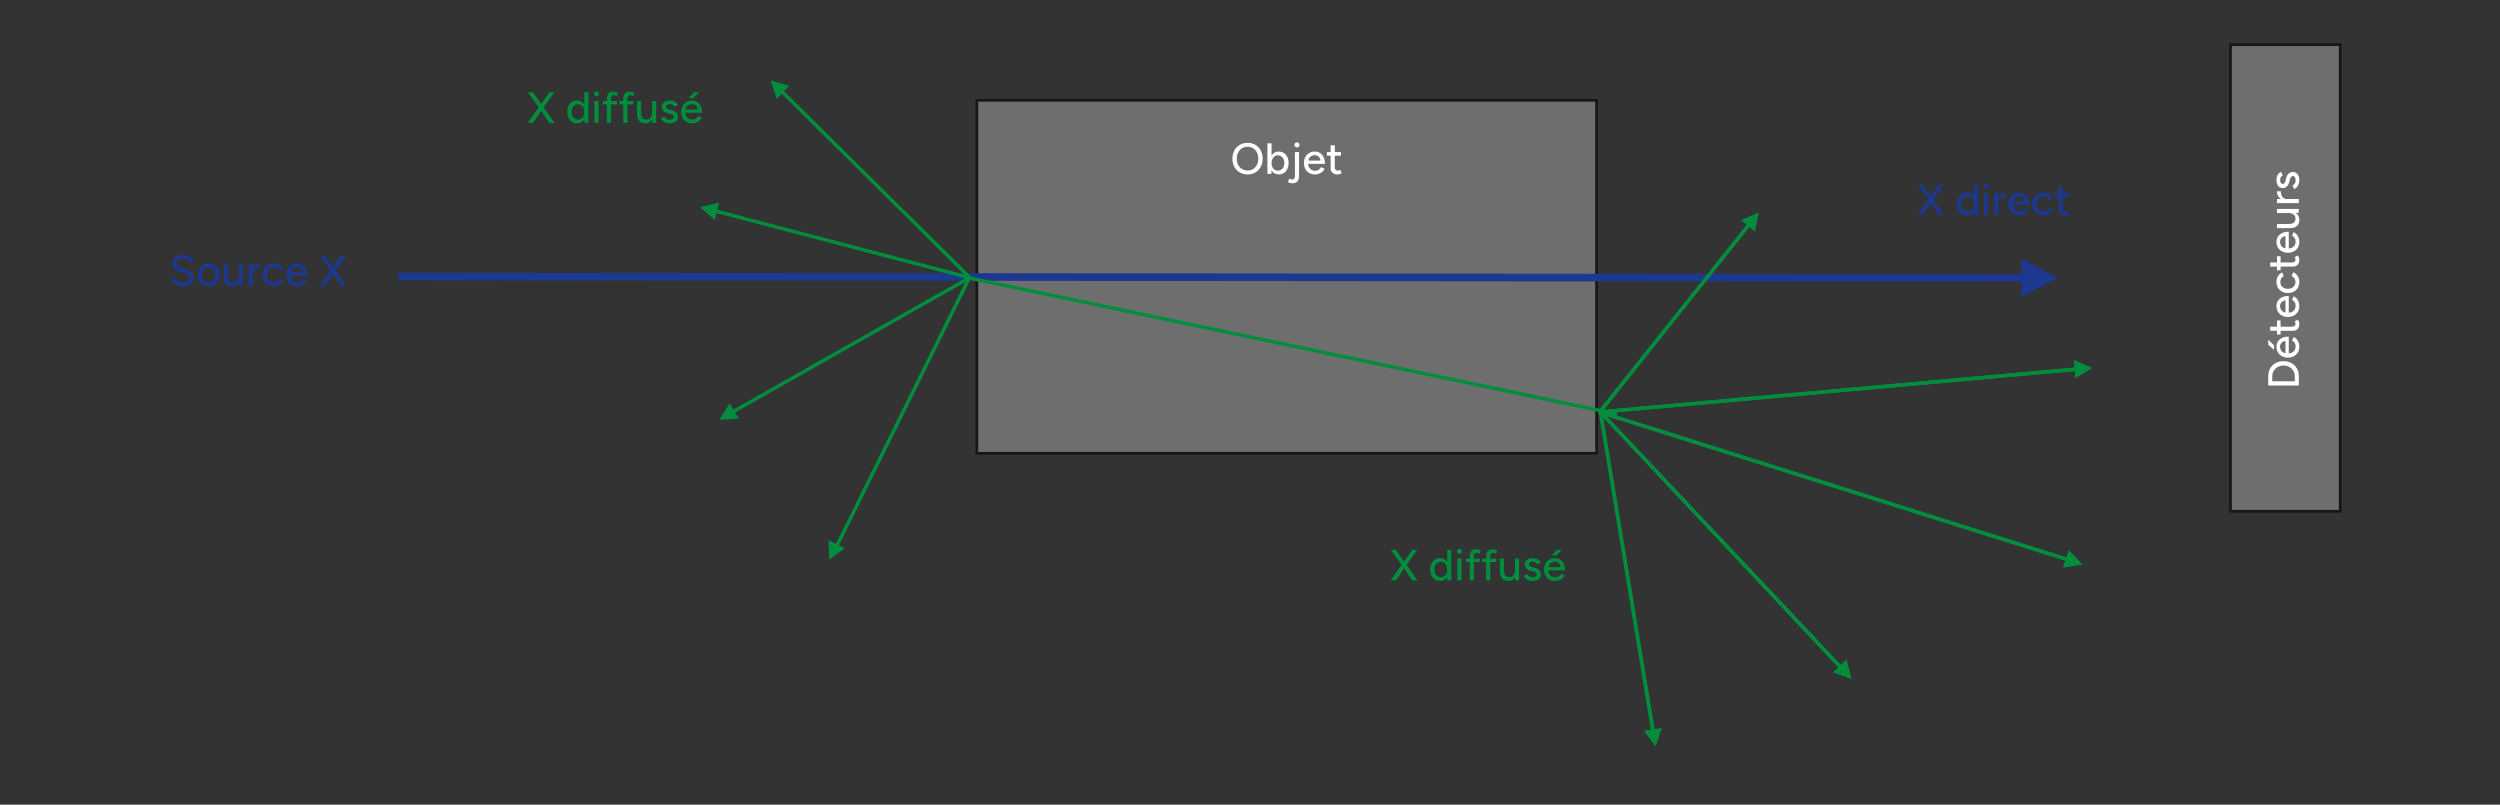 <?xml version="1.0" encoding="UTF-8"?>
<svg id="Calque_1" data-name="Calque 1" xmlns="http://www.w3.org/2000/svg" xmlns:xlink="http://www.w3.org/1999/xlink" viewBox="0 0 1420 457.043">
  <rect x="0" y="0" width="1420" height="457.043" fill="#333333" stroke="none"/>
  <defs>
    <clipPath id="clippath">
      <rect x="90.988" y="24.572" width="1239.023" height="399.361" style="fill: none;"/>
    </clipPath>
  </defs>
  <rect x="554.86" y="56.967" width="352.014" height="200.499" style="fill: #6e6e6e;"/>
  <rect x="554.86" y="56.967" width="352.014" height="200.499" style="fill: none; stroke: #181716; stroke-width: 1.55px;"/>
  <g>
    <path d="M1089.067,122.1l6.721-9.523,5.48-7.836h2.927l-6.597,9.102-5.556,8.258h-2.976ZM1101.269,122.1l-5.555-8.258-6.597-9.102h2.926l5.506,7.836,6.696,9.523h-2.977Z" style="fill: #1c388f;"/>
    <path d="M1117.091,122.397c-1.124,0-2.104-.272-2.938-.818-.835-.545-1.488-1.306-1.959-2.281-.472-.976-.707-2.108-.707-3.398,0-1.306.235-2.442.707-3.41.471-.967,1.124-1.724,1.959-2.27.835-.545,1.814-.818,2.938-.818,1.042,0,1.947.273,2.716.818.769.546,1.359,1.302,1.773,2.27.413.967.62,2.104.62,3.41,0,1.29-.207,2.422-.62,3.398-.414.976-1.005,1.736-1.773,2.281-.769.546-1.674.818-2.716.818ZM1117.637,120.265c.694,0,1.306-.186,1.835-.558s.942-.884,1.24-1.538c.298-.653.446-1.41.446-2.27s-.148-1.616-.446-2.269c-.298-.653-.711-1.166-1.24-1.538s-1.149-.558-1.859-.558c-.729,0-1.373.186-1.935.558-.562.372-1.001.885-1.314,1.538-.314.653-.472,1.41-.472,2.269s.161,1.617.484,2.27c.322.653.764,1.166,1.326,1.538s1.207.558,1.935.558ZM1121.258,122.1l-.1-2.307v-15.053h2.331v17.36h-2.231Z" style="fill: #1c388f;"/>
    <path d="M1128.102,107.071c-.38,0-.711-.145-.991-.434-.281-.289-.422-.624-.422-1.004,0-.396.141-.731.422-1.004.28-.273.611-.409.991-.409.397,0,.732.136,1.005.409s.409.608.409,1.004c0,.38-.137.715-.409,1.004-.272.29-.607.434-1.005.434ZM1126.911,122.1v-12.4h2.356v12.4h-2.356Z" style="fill: #1c388f;"/>
    <path d="M1132.714,122.1v-12.4h2.356v12.4h-2.356ZM1134.152,115.429c0-1.339.256-2.43.769-3.273s1.174-1.471,1.984-1.885c.81-.413,1.661-.62,2.555-.62v2.232c-.744,0-1.451.112-2.121.335-.669.223-1.215.587-1.637,1.091s-.632,1.187-.632,2.046l-.918.074Z" style="fill: #1c388f;"/>
    <path d="M1146.85,122.397c-1.207,0-2.273-.277-3.199-.831s-1.653-1.318-2.182-2.294c-.529-.976-.794-2.1-.794-3.373s.265-2.397.794-3.373c.528-.976,1.26-1.74,2.194-2.294.934-.554,2.005-.831,3.212-.831,1.141,0,2.141.285,3.001.856.859.57,1.533,1.38,2.021,2.43.488,1.05.732,2.286.732,3.708h-10.02l.446-.372c0,.876.174,1.637.521,2.282.348.645.818,1.137,1.414,1.476.595.339,1.272.508,2.033.508.827,0,1.517-.194,2.071-.583.554-.388.987-.88,1.302-1.476l2.033.942c-.331.645-.761,1.211-1.289,1.699-.529.488-1.153.864-1.873,1.128-.719.264-1.524.396-2.418.396ZM1143.204,114.908l-.471-.372h7.837l-.446.372c0-.728-.149-1.352-.447-1.873-.297-.521-.694-.917-1.189-1.19-.496-.273-1.051-.409-1.662-.409-.595,0-1.17.136-1.724.409s-1.009.666-1.364,1.178c-.355.513-.533,1.141-.533,1.885Z" style="fill: #1c388f;"/>
    <path d="M1160.614,122.397c-1.24,0-2.34-.277-3.298-.831-.959-.554-1.708-1.318-2.245-2.294s-.806-2.1-.806-3.373.269-2.397.806-3.373,1.281-1.74,2.232-2.294c.95-.554,2.037-.831,3.261-.831,1.207,0,2.294.281,3.262.843.967.562,1.69,1.364,2.17,2.406l-2.133.893c-.314-.611-.765-1.091-1.352-1.438-.587-.347-1.261-.521-2.021-.521-.744,0-1.405.182-1.983.545-.579.364-1.034.873-1.364,1.525-.331.653-.496,1.401-.496,2.244s.165,1.587.496,2.232c.33.645.794,1.153,1.389,1.525s1.265.558,2.009.558c.761,0,1.438-.194,2.033-.583.596-.388,1.042-.913,1.34-1.575l2.157.868c-.479,1.091-1.203,1.943-2.17,2.554-.967.612-2.062.917-3.286.917Z" style="fill: #1c388f;"/>
    <path d="M1167.187,111.734v-2.034h7.985v2.034h-7.985ZM1173.188,122.397c-1.239,0-2.198-.318-2.876-.955-.679-.636-1.018-1.55-1.018-2.74v-12.871h2.356v12.524c0,.612.152,1.079.459,1.401.306.323.747.484,1.326.484.165,0,.348-.033.546-.099s.438-.199.719-.397l.894,1.835c-.431.282-.84.488-1.228.62-.389.132-.781.198-1.179.198Z" style="fill: #1c388f;"/>
  </g>
  <polygon points="1148.104 168.822 1148.104 146.802 1168.936 157.814 1148.104 168.822" style="fill: #1c388f;"/>
  <line x1="1152.82" y1="157.905" x2="226.093" y2="157.046" style="fill: none; stroke: #1c388f; stroke-width: 4.297px;"/>
  <polygon points="996.839 131.543 988.82 125.049 998.975 120.705 996.839 131.543" style="fill: #008d3d;"/>
  <polygon points="1178.752 214.83 1178.032 204.532 1188.132 209.002 1178.752 214.83" style="fill: #008d3d;"/>
  <polyline points="994.252 126.602 908.655 234.048 1180.599 209.571" style="fill: none; stroke: #008d3d; stroke-linecap: round; stroke-linejoin: round; stroke-width: 2.015px;"/>
  <polygon points="1171.819 322.356 1175.092 312.567 1182.715 320.562 1171.819 322.356" style="fill: #008d3d;"/>
  <line x1="1175.538" y1="318.203" x2="908.656" y2="234.093" style="fill: none; stroke: #008d3d; stroke-width: 2.015px;"/>
  <polygon points="1041.212 381.922 1048.761 374.882 1051.647 385.543 1041.212 381.922" style="fill: #008d3d;"/>
  <polyline points="1046.464 380.049 909.097 234.073 939.127 416.477" style="fill: none; stroke: #008d3d; stroke-linecap: round; stroke-linejoin: round; stroke-width: 2.015px;"/>
  <polygon points="933.725 415.094 940.352 423.932 943.92 413.482 933.725 415.094" style="fill: #008d3d;"/>
  <polygon points="1178.752 214.83 1178.032 204.532 1188.132 209.002 1178.752 214.83" style="fill: #008d3d;"/>
  <polyline points="994.252 126.602 908.655 234.048 1180.599 209.571" style="fill: none; stroke: #008d3d; stroke-linecap: round; stroke-linejoin: round; stroke-width: 2.015px;"/>
  <polygon points="1171.819 322.356 1175.092 312.567 1182.715 320.562 1171.819 322.356" style="fill: #008d3d;"/>
  <line x1="1175.538" y1="318.203" x2="908.656" y2="234.093" style="fill: none; stroke: #008d3d; stroke-width: 2.015px;"/>
  <polygon points="1041.212 381.922 1048.761 374.882 1051.647 385.543 1041.212 381.922" style="fill: #008d3d;"/>
  <polyline points="1046.464 380.049 909.097 234.073 939.127 416.477" style="fill: none; stroke: #008d3d; stroke-linecap: round; stroke-linejoin: round; stroke-width: 2.015px;"/>
  <line x1="917.685" y1="235.054" x2="550.13" y2="157.811" style="fill: none; stroke: #008d3d; stroke-linecap: round; stroke-linejoin: round; stroke-width: 2.015px;"/>
  <polygon points="441.182 56.216 448.287 48.73 437.651 45.754 441.182 56.216" style="fill: #008d3d;"/>
  <polygon points="405.976 125.021 408.428 114.995 397.718 117.686 405.976 125.021" style="fill: #008d3d;"/>
  <polyline points="443.102 50.982 551.01 157.812 405.047 119.523" style="fill: none; stroke: #008d3d; stroke-linecap: round; stroke-linejoin: round; stroke-width: 2.015px;"/>
  <polygon points="419.684 237.823 414.408 228.953 408.655 238.381 419.684 237.823" style="fill: #008d3d;"/>
  <polyline points="415.167 234.553 550.569 157.812 474.867 310.962" style="fill: none; stroke: #008d3d; stroke-linecap: round; stroke-linejoin: round; stroke-width: 2.015px;"/>
  <polygon points="479.882 311.391 470.604 306.869 470.964 317.908 479.882 311.391" style="fill: #008d3d;"/>
  <g>
    <path d="M103.938,162.646c-.926,0-1.765-.107-2.517-.322-.752-.214-1.406-.508-1.959-.88-.554-.372-1.013-.789-1.376-1.252-.364-.462-.62-.95-.769-1.463l2.356-.769c.248.678.719,1.265,1.414,1.761s1.546.752,2.554.769c1.224,0,2.187-.244,2.89-.732.702-.487,1.054-1.136,1.054-1.947,0-.744-.306-1.352-.917-1.823-.612-.471-1.422-.831-2.431-1.079l-2.009-.521c-.793-.214-1.517-.521-2.17-.917-.653-.397-1.17-.901-1.55-1.513-.38-.611-.57-1.348-.57-2.208,0-1.587.517-2.827,1.55-3.72,1.033-.893,2.525-1.339,4.477-1.339,1.124,0,2.099.178,2.926.533.827.356,1.509.823,2.046,1.401.537.579.921,1.215,1.153,1.91l-2.356.793c-.281-.744-.761-1.343-1.438-1.798-.678-.455-1.513-.682-2.505-.682-1.042,0-1.864.248-2.467.744-.604.496-.905,1.174-.905,2.034,0,.728.235,1.286.707,1.674.471.389,1.104.682,1.897.88l2.009.496c1.62.396,2.873,1.054,3.757,1.972.884.917,1.327,1.922,1.327,3.013,0,.942-.236,1.79-.707,2.542s-1.166,1.348-2.083,1.786c-.917.438-2.046.657-3.385.657Z" style="fill: #1c388f;"/>
    <path d="M118.545,162.646c-1.24,0-2.332-.277-3.274-.831s-1.682-1.318-2.219-2.294c-.538-.976-.806-2.1-.806-3.373s.264-2.397.793-3.373,1.265-1.74,2.208-2.294c.942-.554,2.017-.831,3.224-.831,1.24,0,2.332.277,3.274.831.942.554,1.678,1.318,2.207,2.294.529.976.793,2.1.793,3.373s-.265,2.397-.793,3.373c-.529.976-1.261,1.74-2.195,2.294s-2.005.831-3.211.831ZM118.545,160.488c.744,0,1.401-.186,1.972-.558.57-.372,1.021-.88,1.352-1.525.331-.645.496-1.397.496-2.257s-.166-1.612-.496-2.257c-.331-.645-.79-1.153-1.376-1.525-.587-.372-1.252-.558-1.997-.558-.761,0-1.43.186-2.009.558s-1.033.885-1.364,1.538c-.331.653-.496,1.401-.496,2.244,0,.86.165,1.612.496,2.257.331.645.793,1.153,1.389,1.525s1.273.558,2.034.558Z" style="fill: #1c388f;"/>
    <path d="M127.026,156.297v-6.349h2.356v6.349h-2.356ZM129.382,156.297c0,1.108.128,1.959.384,2.555s.616,1.008,1.079,1.24c.463.232.984.356,1.562.372,1.008,0,1.794-.355,2.356-1.066s.843-1.711.843-3.001h1.017c0,1.307-.195,2.427-.583,3.36-.389.935-.938,1.649-1.649,2.146s-1.579.744-2.604.744c-.959,0-1.798-.198-2.517-.595-.719-.397-1.273-1.017-1.662-1.86-.389-.843-.583-1.934-.583-3.273v-.62h2.356ZM135.756,162.348l-.149-2.282v-10.118h2.331v12.4h-2.182Z" style="fill: #1c388f;"/>
    <path d="M141.236,162.348v-12.4h2.356v12.4h-2.356ZM142.675,155.677c0-1.339.256-2.43.769-3.273.512-.843,1.173-1.471,1.984-1.885.81-.413,1.662-.62,2.554-.62v2.232c-.744,0-1.451.112-2.12.335-.67.223-1.215.587-1.637,1.091-.421.504-.632,1.187-.632,2.046l-.917.074Z" style="fill: #1c388f;"/>
    <path d="M155.546,162.646c-1.24,0-2.339-.277-3.298-.831s-1.707-1.318-2.244-2.294c-.538-.976-.806-2.1-.806-3.373s.269-2.397.806-3.373c.537-.976,1.281-1.74,2.232-2.294.951-.554,2.038-.831,3.261-.831,1.207,0,2.294.281,3.261.843.967.562,1.69,1.364,2.17,2.406l-2.133.893c-.314-.611-.765-1.091-1.352-1.438-.587-.347-1.261-.521-2.021-.521-.744,0-1.405.182-1.984.545-.579.364-1.033.873-1.364,1.525-.331.653-.496,1.401-.496,2.244s.165,1.587.496,2.232c.331.645.793,1.153,1.389,1.525s1.265.558,2.009.558c.76,0,1.438-.194,2.034-.583.595-.388,1.042-.913,1.339-1.575l2.157.868c-.479,1.091-1.203,1.943-2.17,2.554-.967.612-2.062.917-3.286.917Z" style="fill: #1c388f;"/>
    <path d="M168.814,162.646c-1.207,0-2.273-.277-3.199-.831-.926-.554-1.653-1.318-2.183-2.294s-.793-2.1-.793-3.373.264-2.397.793-3.373,1.261-1.74,2.195-2.294c.934-.554,2.005-.831,3.212-.831,1.141,0,2.141.285,3,.856.859.57,1.534,1.38,2.021,2.43.487,1.05.731,2.286.731,3.708h-10.019l.446-.372c0,.876.173,1.637.521,2.282.347.645.818,1.137,1.414,1.476s1.273.508,2.033.508c.827,0,1.517-.194,2.071-.583.554-.388.988-.88,1.302-1.476l2.034.942c-.331.645-.761,1.211-1.29,1.699-.529.488-1.153.864-1.873,1.128s-1.525.396-2.418.396ZM165.168,155.156l-.471-.372h7.836l-.446.372c0-.728-.149-1.352-.446-1.873-.298-.521-.694-.917-1.19-1.19s-1.05-.409-1.662-.409c-.595,0-1.17.136-1.724.409-.554.273-1.009.666-1.364,1.178-.356.513-.533,1.141-.533,1.885Z" style="fill: #1c388f;"/>
    <path d="M181.585,162.348l6.721-9.523,5.481-7.836h2.926l-6.597,9.102-5.555,8.258h-2.976ZM193.787,162.348l-5.555-8.258-6.597-9.102h2.927l5.505,7.836,6.696,9.523h-2.976Z" style="fill: #1c388f;"/>
  </g>
  <g>
    <path d="M708.66,99.083c-1.687,0-3.183-.38-4.489-1.141-1.306-.76-2.327-1.818-3.062-3.174-.735-1.355-1.104-2.902-1.104-4.638,0-1.769.368-3.327,1.104-4.675.735-1.347,1.748-2.406,3.038-3.174,1.29-.769,2.777-1.153,4.464-1.153s3.175.384,4.464,1.153c1.29.769,2.298,1.827,3.025,3.174.728,1.348,1.092,2.898,1.092,4.65s-.364,3.307-1.092,4.663c-.728,1.356-1.731,2.414-3.013,3.174-1.281.761-2.757,1.141-4.427,1.141ZM708.685,96.851c1.174,0,2.216-.289,3.125-.868s1.62-1.372,2.133-2.381c.513-1.008.769-2.174.769-3.497,0-1.306-.26-2.467-.781-3.484-.521-1.017-1.239-1.814-2.157-2.393-.918-.579-1.972-.868-3.162-.868s-2.249.29-3.174.868c-.927.579-1.649,1.376-2.171,2.393-.521,1.017-.78,2.179-.78,3.484,0,1.323.264,2.489.793,3.497.529,1.009,1.261,1.802,2.195,2.381.934.579,2.004.868,3.211.868Z" style="fill: #fff;"/>
    <path d="M719.895,98.786v-17.36h2.356v15.053l-.124,2.307h-2.232ZM726.317,99.083c-1.041,0-1.946-.272-2.715-.818-.77-.545-1.36-1.306-1.773-2.281s-.62-2.108-.62-3.398c0-1.306.207-2.442.62-3.41s1.004-1.724,1.773-2.27c.769-.545,1.674-.818,2.715-.818,1.107,0,2.084.273,2.927.818.844.546,1.5,1.302,1.972,2.27s.707,2.104.707,3.41c0,1.29-.235,2.422-.707,3.398s-1.128,1.736-1.972,2.281c-.843.546-1.819.818-2.927.818ZM725.747,96.951c.744,0,1.397-.186,1.96-.558.562-.372,1.004-.889,1.326-1.55.322-.661.483-1.414.483-2.257,0-.859-.157-1.616-.471-2.269-.314-.653-.757-1.166-1.327-1.538s-1.219-.558-1.946-.558c-.679,0-1.286.186-1.823.558s-.955.889-1.252,1.55c-.298.662-.446,1.414-.446,2.257,0,.86.148,1.617.446,2.27.297.653.71,1.166,1.24,1.538.528.372,1.132.558,1.81.558Z" style="fill: #fff;"/>
    <path d="M733.931,104.118c-.711,0-1.529-.223-2.455-.669l.917-1.959c.348.149.653.264.918.347.265.083.479.124.645.124,1.042,0,1.562-.669,1.562-2.009v-13.565h2.331v13.665c0,1.323-.33,2.332-.991,3.026-.662.694-1.637,1.042-2.927,1.042ZM736.684,83.757c-.396,0-.736-.145-1.017-.434-.281-.289-.422-.624-.422-1.004,0-.396.141-.735.422-1.017.28-.281.62-.422,1.017-.422s.735.141,1.017.422.422.62.422,1.017c0,.38-.141.715-.422,1.004-.281.29-.62.434-1.017.434Z" style="fill: #fff;"/>
    <path d="M746.802,99.083c-1.207,0-2.273-.277-3.199-.831s-1.653-1.318-2.182-2.294c-.529-.976-.794-2.1-.794-3.373s.265-2.397.794-3.373c.528-.976,1.26-1.74,2.194-2.294.934-.554,2.005-.831,3.212-.831,1.141,0,2.141.285,3.001.856.859.57,1.533,1.38,2.021,2.43.488,1.05.732,2.286.732,3.708h-10.02l.446-.372c0,.876.174,1.637.521,2.282.348.645.818,1.137,1.414,1.476.595.339,1.272.508,2.033.508.827,0,1.517-.194,2.071-.583.554-.388.987-.88,1.302-1.476l2.033.942c-.331.645-.761,1.211-1.289,1.699-.529.488-1.153.864-1.873,1.128-.719.264-1.524.396-2.418.396ZM743.156,91.594l-.471-.372h7.837l-.446.372c0-.728-.149-1.352-.447-1.873-.297-.521-.694-.917-1.189-1.19-.496-.273-1.051-.409-1.662-.409-.595,0-1.17.136-1.724.409s-1.009.666-1.364,1.178c-.355.513-.533,1.141-.533,1.885Z" style="fill: #fff;"/>
    <path d="M753.696,88.419v-2.034h7.985v2.034h-7.985ZM759.697,99.083c-1.239,0-2.198-.318-2.876-.955-.679-.636-1.018-1.55-1.018-2.74v-12.871h2.356v12.524c0,.612.152,1.079.459,1.401.306.323.747.484,1.326.484.165,0,.348-.033.546-.099s.438-.199.719-.397l.894,1.835c-.431.282-.84.488-1.228.62-.389.132-.781.198-1.179.198Z" style="fill: #fff;"/>
  </g>
  <rect x="1266.905" y="25.35" width="62.332" height="265.065" style="fill: #6e6e6e;"/>
  <g style="clip-path: url(#clippath);">
    <rect x="1266.908" y="25.35" width="62.329" height="265.065" style="fill: none; stroke: #181716; stroke-width: 1.55px;"/>
  </g>
  <g>
    <path d="M299.798,69.776l6.721-9.523,5.481-7.836h2.926l-6.597,9.102-5.555,8.258h-2.976ZM312,69.776l-5.555-8.258-6.597-9.102h2.927l5.505,7.836,6.696,9.523h-2.976Z" style="fill: #008d3d;"/>
    <path d="M327.821,70.073c-1.125,0-2.104-.272-2.939-.818-.835-.545-1.488-1.306-1.959-2.281s-.707-2.108-.707-3.398c0-1.306.236-2.442.707-3.41s1.124-1.724,1.959-2.27c.834-.545,1.814-.818,2.939-.818,1.042,0,1.947.273,2.715.818.769.546,1.36,1.302,1.773,2.27.413.967.62,2.104.62,3.41,0,1.29-.207,2.422-.62,3.398-.414.976-1.004,1.736-1.773,2.281-.769.546-1.674.818-2.715.818ZM328.367,67.941c.694,0,1.306-.186,1.835-.558.529-.372.942-.884,1.24-1.538.298-.653.446-1.41.446-2.27s-.148-1.616-.446-2.269c-.297-.653-.711-1.166-1.24-1.538-.53-.372-1.149-.558-1.86-.558-.728,0-1.373.186-1.934.558-.562.372-1,.885-1.314,1.538-.314.653-.471,1.41-.471,2.269s.161,1.617.483,2.27c.322.653.765,1.166,1.327,1.538s1.207.558,1.935.558ZM331.987,69.776l-.099-2.307v-15.053h2.332v17.36h-2.232Z" style="fill: #008d3d;"/>
    <path d="M338.833,54.747c-.38,0-.711-.145-.992-.434-.281-.289-.421-.624-.421-1.004,0-.396.14-.731.421-1.004s.612-.409.992-.409c.396,0,.731.136,1.004.409s.409.608.409,1.004c0,.38-.136.715-.409,1.004-.273.29-.608.434-1.004.434ZM337.642,69.776v-12.4h2.356v12.4h-2.356Z" style="fill: #008d3d;"/>
    <path d="M342.478,59.335v-1.959h7.986v1.959h-7.986ZM344.685,69.776v-13.764c0-1.306.314-2.294.942-2.963.628-.669,1.579-1.004,2.852-1.004.38,0,.793.062,1.24.186s.901.293,1.364.508l-.868,1.811c-.347-.165-.649-.285-.905-.36-.256-.074-.476-.111-.657-.111-.545,0-.951.178-1.215.533s-.396.905-.396,1.649v13.516h-2.356Z" style="fill: #008d3d;"/>
    <path d="M351.802,59.335v-1.959h7.986v1.959h-7.986ZM354.01,69.776v-13.764c0-1.306.314-2.294.942-2.963.628-.669,1.579-1.004,2.852-1.004.38,0,.793.062,1.24.186s.901.293,1.364.508l-.868,1.811c-.347-.165-.649-.285-.905-.36-.256-.074-.476-.111-.657-.111-.545,0-.951.178-1.215.533s-.396.905-.396,1.649v13.516h-2.356Z" style="fill: #008d3d;"/>
    <path d="M361.796,63.725v-6.349h2.356v6.349h-2.356ZM364.152,63.725c0,1.108.128,1.959.384,2.555s.616,1.008,1.079,1.24c.463.232.984.356,1.562.372,1.008,0,1.794-.355,2.356-1.066s.843-1.711.843-3.001h1.017c0,1.307-.195,2.427-.583,3.36-.389.935-.938,1.649-1.649,2.146s-1.579.744-2.604.744c-.959,0-1.798-.198-2.517-.595-.719-.397-1.273-1.017-1.662-1.86-.389-.843-.583-1.934-.583-3.273v-.62h2.356ZM370.526,69.776l-.149-2.282v-10.118h2.331v12.4h-2.182Z" style="fill: #008d3d;"/>
    <path d="M380.446,70.073c-.876,0-1.658-.132-2.344-.396-.687-.264-1.265-.62-1.736-1.066s-.823-.951-1.054-1.513l2.034-.893c.264.513.661.935,1.19,1.265.529.331,1.116.496,1.761.496.71,0,1.298-.132,1.761-.396s.694-.636.694-1.116c0-.462-.173-.827-.521-1.091-.348-.264-.852-.479-1.513-.645l-1.166-.298c-1.157-.314-2.054-.785-2.691-1.414-.636-.628-.955-1.339-.955-2.133,0-1.207.388-2.141,1.166-2.802.777-.661,1.926-.992,3.447-.992.744,0,1.426.108,2.046.323s1.149.521,1.587.917c.438.396.748.868.93,1.414l-1.984.893c-.198-.496-.538-.864-1.017-1.104-.48-.239-1.042-.359-1.687-.359-.662,0-1.182.145-1.562.434s-.57.69-.57,1.203c0,.281.161.55.484.806.322.256.797.467,1.426.632l1.339.322c.81.198,1.479.5,2.009.905.529.405.926.86,1.19,1.364.264.505.396,1.029.396,1.575,0,.744-.203,1.393-.607,1.947-.405.554-.959.979-1.662,1.277-.703.298-1.5.446-2.393.446Z" style="fill: #008d3d;"/>
    <path d="M393.044,70.073c-1.207,0-2.273-.277-3.199-.831-.926-.554-1.653-1.318-2.183-2.294s-.793-2.1-.793-3.373.264-2.397.793-3.373,1.261-1.74,2.195-2.294c.934-.554,2.005-.831,3.212-.831,1.141,0,2.141.285,3,.856.859.57,1.534,1.38,2.021,2.43.487,1.05.731,2.286.731,3.708h-10.019l.446-.372c0,.876.173,1.637.521,2.282.347.645.818,1.137,1.414,1.476s1.273.508,2.033.508c.827,0,1.517-.194,2.071-.583.554-.388.988-.88,1.302-1.476l2.034.942c-.331.645-.761,1.211-1.29,1.699-.529.488-1.153.864-1.873,1.128s-1.525.396-2.418.396ZM389.398,62.584l-.471-.372h7.836l-.446.372c0-.728-.149-1.352-.446-1.873-.298-.521-.694-.917-1.19-1.19s-1.05-.409-1.662-.409c-.595,0-1.17.136-1.724.409-.554.273-1.009.666-1.364,1.178-.356.513-.533,1.141-.533,1.885ZM391.283,55.689l2.901-3.273h2.852l-3.199,3.273h-2.554Z" style="fill: #008d3d;"/>
  </g>
  <g>
    <path d="M789.919,329.678l6.721-9.523,5.48-7.837h2.927l-6.597,9.102-5.556,8.259h-2.976ZM802.12,329.678l-5.555-8.259-6.597-9.102h2.926l5.506,7.837,6.696,9.523h-2.977Z" style="fill: #008d3d;"/>
    <path d="M817.942,329.976c-1.124,0-2.104-.273-2.938-.818-.835-.546-1.488-1.307-1.959-2.282-.472-.975-.707-2.107-.707-3.397,0-1.306.235-2.442.707-3.41.471-.967,1.124-1.724,1.959-2.269.835-.546,1.814-.818,2.938-.818,1.042,0,1.947.272,2.716.818.769.545,1.359,1.302,1.773,2.269.413.968.62,2.104.62,3.41,0,1.29-.207,2.423-.62,3.397-.414.976-1.005,1.736-1.773,2.282-.769.545-1.674.818-2.716.818ZM818.488,327.843c.694,0,1.306-.187,1.835-.559s.942-.884,1.24-1.537.446-1.409.446-2.27-.148-1.615-.446-2.269-.711-1.166-1.24-1.538-1.149-.558-1.859-.558c-.729,0-1.373.186-1.935.558-.562.372-1.001.885-1.314,1.538-.314.653-.472,1.409-.472,2.269s.161,1.616.484,2.27c.322.653.764,1.165,1.326,1.537s1.207.559,1.935.559ZM822.109,329.678l-.1-2.307v-15.054h2.331v17.36h-2.231Z" style="fill: #008d3d;"/>
    <path d="M828.953,314.65c-.38,0-.711-.145-.991-.435-.281-.289-.422-.624-.422-1.004,0-.397.141-.732.422-1.005.28-.272.611-.409.991-.409.397,0,.732.137,1.005.409s.409.607.409,1.005c0,.38-.137.715-.409,1.004-.272.29-.607.435-1.005.435ZM827.763,329.678v-12.4h2.356v12.4h-2.356Z" style="fill: #008d3d;"/>
    <path d="M832.599,319.238v-1.96h7.985v1.96h-7.985ZM834.806,329.678v-13.764c0-1.307.313-2.294.942-2.964.628-.67,1.578-1.005,2.852-1.005.381,0,.794.062,1.24.187s.901.294,1.364.508l-.868,1.811c-.348-.165-.649-.285-.905-.359-.257-.074-.476-.111-.657-.111-.546,0-.951.178-1.215.533-.265.355-.397.905-.397,1.649v13.516h-2.355Z" style="fill: #008d3d;"/>
    <path d="M841.924,319.238v-1.96h7.985v1.96h-7.985ZM844.131,329.678v-13.764c0-1.307.313-2.294.942-2.964.628-.67,1.578-1.005,2.852-1.005.381,0,.794.062,1.24.187s.901.294,1.364.508l-.868,1.811c-.348-.165-.649-.285-.905-.359-.257-.074-.476-.111-.657-.111-.546,0-.951.178-1.215.533-.265.355-.397.905-.397,1.649v13.516h-2.355Z" style="fill: #008d3d;"/>
    <path d="M851.917,323.627v-6.35h2.356v6.35h-2.356ZM854.273,323.627c0,1.107.128,1.959.385,2.554.256.596.615,1.009,1.078,1.24s.983.355,1.562.372c1.009,0,1.794-.355,2.356-1.066.562-.711.843-1.711.843-3.001h1.017c0,1.307-.194,2.427-.583,3.36-.388.935-.938,1.649-1.648,2.146-.711.496-1.579.744-2.604.744-.959,0-1.798-.198-2.517-.596-.72-.396-1.273-1.017-1.662-1.859-.389-.844-.583-1.935-.583-3.274v-.619h2.356ZM860.646,329.678l-.148-2.281v-10.119h2.331v12.4h-2.183Z" style="fill: #008d3d;"/>
    <path d="M870.567,329.976c-.877,0-1.658-.133-2.344-.397-.687-.264-1.265-.619-1.736-1.066-.471-.446-.822-.95-1.054-1.513l2.033-.893c.265.513.661.935,1.19,1.265.529.331,1.116.496,1.761.496.711,0,1.298-.132,1.762-.396.462-.265.694-.637.694-1.116,0-.463-.174-.826-.521-1.091-.347-.265-.852-.479-1.513-.646l-1.165-.297c-1.158-.314-2.055-.785-2.691-1.414-.637-.628-.954-1.339-.954-2.133,0-1.207.388-2.141,1.165-2.803.777-.66,1.926-.991,3.447-.991.744,0,1.426.107,2.046.322s1.149.521,1.587.917c.438.397.748.868.931,1.414l-1.984.893c-.198-.496-.537-.863-1.017-1.104-.479-.239-1.042-.359-1.687-.359-.661,0-1.183.145-1.562.434-.381.29-.57.69-.57,1.203,0,.281.161.55.483.806.322.257.798.468,1.426.633l1.34.322c.81.198,1.479.5,2.009.905.528.405.926.859,1.19,1.364.264.504.396,1.029.396,1.574,0,.744-.202,1.394-.607,1.947s-.959.979-1.662,1.277c-.702.297-1.5.446-2.393.446Z" style="fill: #008d3d;"/>
    <path d="M883.165,329.976c-1.207,0-2.273-.277-3.199-.831s-1.653-1.318-2.182-2.294c-.529-.976-.794-2.1-.794-3.373s.265-2.396.794-3.373c.528-.975,1.26-1.739,2.194-2.294.934-.554,2.005-.83,3.212-.83,1.141,0,2.141.285,3.001.855.859.57,1.533,1.381,2.021,2.431.488,1.05.732,2.285.732,3.707h-10.02l.446-.372c0,.877.174,1.637.521,2.282.348.645.818,1.137,1.414,1.476.595.339,1.272.508,2.033.508.827,0,1.517-.194,2.071-.583.554-.388.987-.88,1.302-1.476l2.033.942c-.331.646-.761,1.212-1.289,1.699-.529.488-1.153.864-1.873,1.128-.719.265-1.524.397-2.418.397ZM879.52,322.486l-.471-.372h7.837l-.446.372c0-.727-.149-1.352-.447-1.872-.297-.521-.694-.918-1.189-1.19-.496-.272-1.051-.409-1.662-.409-.595,0-1.17.137-1.724.409s-1.009.666-1.364,1.178c-.355.513-.533,1.142-.533,1.885ZM881.404,315.592l2.902-3.274h2.852l-3.199,3.274h-2.555Z" style="fill: #008d3d;"/>
  </g>
  <g>
    <path d="M1305.724,218.997h-17.36v-5.357c0-1.653.368-3.121,1.104-4.402.736-1.281,1.758-2.286,3.063-3.013s2.811-1.091,4.514-1.091c1.687,0,3.183.364,4.488,1.091,1.307.728,2.331,1.732,3.075,3.013s1.116,2.749,1.116,4.402v5.357ZM1303.442,216.566v-2.926c0-.843-.161-1.628-.484-2.356-.322-.728-.776-1.368-1.363-1.922s-1.269-.984-2.046-1.29c-.777-.306-1.612-.458-2.505-.458s-1.728.153-2.505.458c-.777.306-1.459.736-2.046,1.29s-1.042,1.194-1.364,1.922-.483,1.513-.483,2.356v2.926h12.797Z" style="fill: #fff;"/>
    <path d="M1291.638,198.71l-3.274-2.901v-2.852l3.274,3.199v2.554ZM1306.021,196.949c0,1.207-.277,2.273-.831,3.199-.554.926-1.318,1.653-2.294,2.183s-2.1.793-3.373.793-2.396-.264-3.373-.793c-.975-.529-1.739-1.261-2.294-2.195-.554-.934-.83-2.005-.83-3.212,0-1.141.285-2.141.855-3,.57-.859,1.381-1.534,2.431-2.021,1.05-.487,2.285-.731,3.707-.731v10.019l-.372-.446c.877,0,1.637-.173,2.282-.521.645-.347,1.137-.818,1.476-1.414s.508-1.273.508-2.033c0-.827-.194-1.517-.583-2.071-.388-.554-.88-.988-1.476-1.302l.942-2.034c.646.331,1.212.761,1.699,1.29.488.529.864,1.153,1.128,1.873.265.719.397,1.525.397,2.418ZM1298.531,200.595l-.372.471v-7.836l.372.446c-.727,0-1.352.149-1.872.446-.521.298-.918.694-1.19,1.19s-.409,1.05-.409,1.662c0,.595.137,1.17.409,1.724.272.554.666,1.009,1.178,1.364.513.356,1.142.533,1.885.533Z" style="fill: #fff;"/>
    <path d="M1306.021,184.004c0,1.24-.318,2.199-.955,2.877-.637.678-1.55,1.017-2.74,1.017h-12.871v-2.356h12.523c.612,0,1.079-.152,1.401-.458.322-.306.483-.748.483-1.327,0-.165-.032-.347-.099-.545s-.198-.438-.397-.719l1.836-.893c.281.43.487.839.62,1.228.132.389.198.781.198,1.178ZM1295.357,190.006h-2.034v-7.986h2.034v7.986Z" style="fill: #fff;"/>
    <path d="M1306.021,173.861c0,1.207-.277,2.273-.831,3.199-.554.926-1.318,1.653-2.294,2.183s-2.1.793-3.373.793-2.396-.264-3.373-.793c-.975-.529-1.739-1.261-2.294-2.195-.554-.934-.83-2.005-.83-3.212,0-1.141.285-2.141.855-3,.57-.859,1.381-1.534,2.431-2.021,1.05-.487,2.285-.731,3.707-.731v10.019l-.372-.446c.877,0,1.637-.173,2.282-.521.645-.347,1.137-.818,1.476-1.414s.508-1.273.508-2.033c0-.827-.194-1.517-.583-2.071-.388-.554-.88-.988-1.476-1.302l.942-2.034c.646.331,1.212.761,1.699,1.29.488.529.864,1.153,1.128,1.873.265.719.397,1.525.397,2.418ZM1298.531,177.507l-.372.471v-7.836l.372.446c-.727,0-1.352.149-1.872.446-.521.298-.918.694-1.19,1.19s-.409,1.05-.409,1.662c0,.595.137,1.17.409,1.724.272.554.666,1.009,1.178,1.364.513.356,1.142.533,1.885.533Z" style="fill: #fff;"/>
    <path d="M1306.021,160.098c0,1.24-.277,2.339-.831,3.298s-1.318,1.707-2.294,2.244c-.976.538-2.1.806-3.373.806s-2.396-.269-3.373-.806c-.975-.537-1.739-1.281-2.294-2.232-.554-.951-.83-2.038-.83-3.261,0-1.207.281-2.294.843-3.261.562-.967,1.364-1.69,2.405-2.17l.894,2.133c-.611.314-1.092.765-1.438,1.352-.348.587-.521,1.261-.521,2.021,0,.744.183,1.405.546,1.984.364.579.872,1.033,1.525,1.364.653.331,1.401.496,2.244.496s1.587-.165,2.232-.496c.645-.331,1.153-.793,1.525-1.389s.558-1.265.558-2.009c0-.76-.194-1.438-.583-2.034-.388-.595-.913-1.042-1.574-1.339l.867-2.157c1.092.479,1.943,1.203,2.555,2.17.612.967.918,2.062.918,3.286Z" style="fill: #fff;"/>
    <path d="M1306.021,147.524c0,1.24-.318,2.199-.955,2.877-.637.678-1.55,1.017-2.74,1.017h-12.871v-2.356h12.523c.612,0,1.079-.152,1.401-.458.322-.306.483-.748.483-1.327,0-.165-.032-.347-.099-.545s-.198-.438-.397-.719l1.836-.893c.281.43.487.839.62,1.228.132.389.198.781.198,1.178ZM1295.357,153.526h-2.034v-7.986h2.034v7.986Z" style="fill: #fff;"/>
    <path d="M1306.021,137.406c0,1.207-.277,2.273-.831,3.199-.554.926-1.318,1.653-2.294,2.183s-2.1.793-3.373.793-2.396-.264-3.373-.793c-.975-.529-1.739-1.261-2.294-2.195-.554-.934-.83-2.005-.83-3.212,0-1.141.285-2.141.855-3,.57-.859,1.381-1.534,2.431-2.021,1.05-.487,2.285-.731,3.707-.731v10.019l-.372-.446c.877,0,1.637-.173,2.282-.521.645-.347,1.137-.818,1.476-1.414s.508-1.273.508-2.033c0-.827-.194-1.517-.583-2.071-.388-.554-.88-.988-1.476-1.302l.942-2.034c.646.331,1.212.761,1.699,1.29.488.529.864,1.153,1.128,1.873.265.719.397,1.525.397,2.418ZM1298.531,141.051l-.372.471v-7.836l.372.446c-.727,0-1.352.149-1.872.446-.521.298-.918.694-1.19,1.19s-.409,1.05-.409,1.662c0,.595.137,1.17.409,1.724.272.554.666,1.009,1.178,1.364.513.356,1.142.533,1.885.533Z" style="fill: #fff;"/>
    <path d="M1305.724,120.865l-2.281.149h-10.119v-2.331h12.4v2.182ZM1299.673,129.594h-6.35v-2.356h6.35v2.356ZM1299.673,127.238c1.107,0,1.959-.128,2.554-.384.596-.256,1.009-.616,1.24-1.079s.355-.984.372-1.562c0-1.008-.355-1.794-1.066-2.356s-1.711-.843-3.001-.843v-1.017c1.307,0,2.427.195,3.36.583.935.389,1.649.938,2.146,1.649s.744,1.579.744,2.604c0,.959-.198,1.798-.596,2.517-.396.719-1.017,1.273-1.859,1.662-.844.389-1.935.583-3.274.583h-.619v-2.356Z" style="fill: #fff;"/>
    <path d="M1299.053,113.946c-1.34,0-2.431-.256-3.273-.769-.844-.512-1.472-1.173-1.886-1.984-.412-.81-.619-1.662-.619-2.554h2.231c0,.744.111,1.451.335,2.12.224.67.587,1.215,1.091,1.637.505.421,1.187.632,2.047.632l.074.917ZM1305.724,115.384h-12.4v-2.356h12.4v2.356Z" style="fill: #fff;"/>
    <path d="M1306.021,102.29c0,.876-.133,1.658-.397,2.344-.264.687-.619,1.265-1.066,1.736-.446.471-.95.823-1.513,1.054l-.893-2.034c.513-.264.935-.661,1.265-1.19.331-.529.496-1.116.496-1.761,0-.71-.132-1.298-.396-1.761s-.637-.694-1.116-.694c-.463,0-.826.173-1.091.521-.265.348-.479.852-.646,1.513l-.297,1.166c-.314,1.157-.785,2.054-1.414,2.691-.628.636-1.339.955-2.133.955-1.207,0-2.141-.388-2.803-1.166-.66-.777-.991-1.926-.991-3.447,0-.744.107-1.426.322-2.046s.521-1.149.917-1.587c.397-.438.868-.748,1.414-.93l.893,1.984c-.496.198-.863.538-1.104,1.017-.239.48-.359,1.042-.359,1.687,0,.662.145,1.182.434,1.562.29.38.69.57,1.203.57.281,0,.55-.161.806-.484.257-.322.468-.797.633-1.426l.322-1.339c.198-.81.5-1.479.905-2.009.405-.529.859-.926,1.364-1.19.504-.264,1.029-.396,1.574-.396.744,0,1.394.203,1.947.607.554.405.979.959,1.277,1.662.297.703.446,1.5.446,2.393Z" style="fill: #fff;"/>
  </g>
</svg>